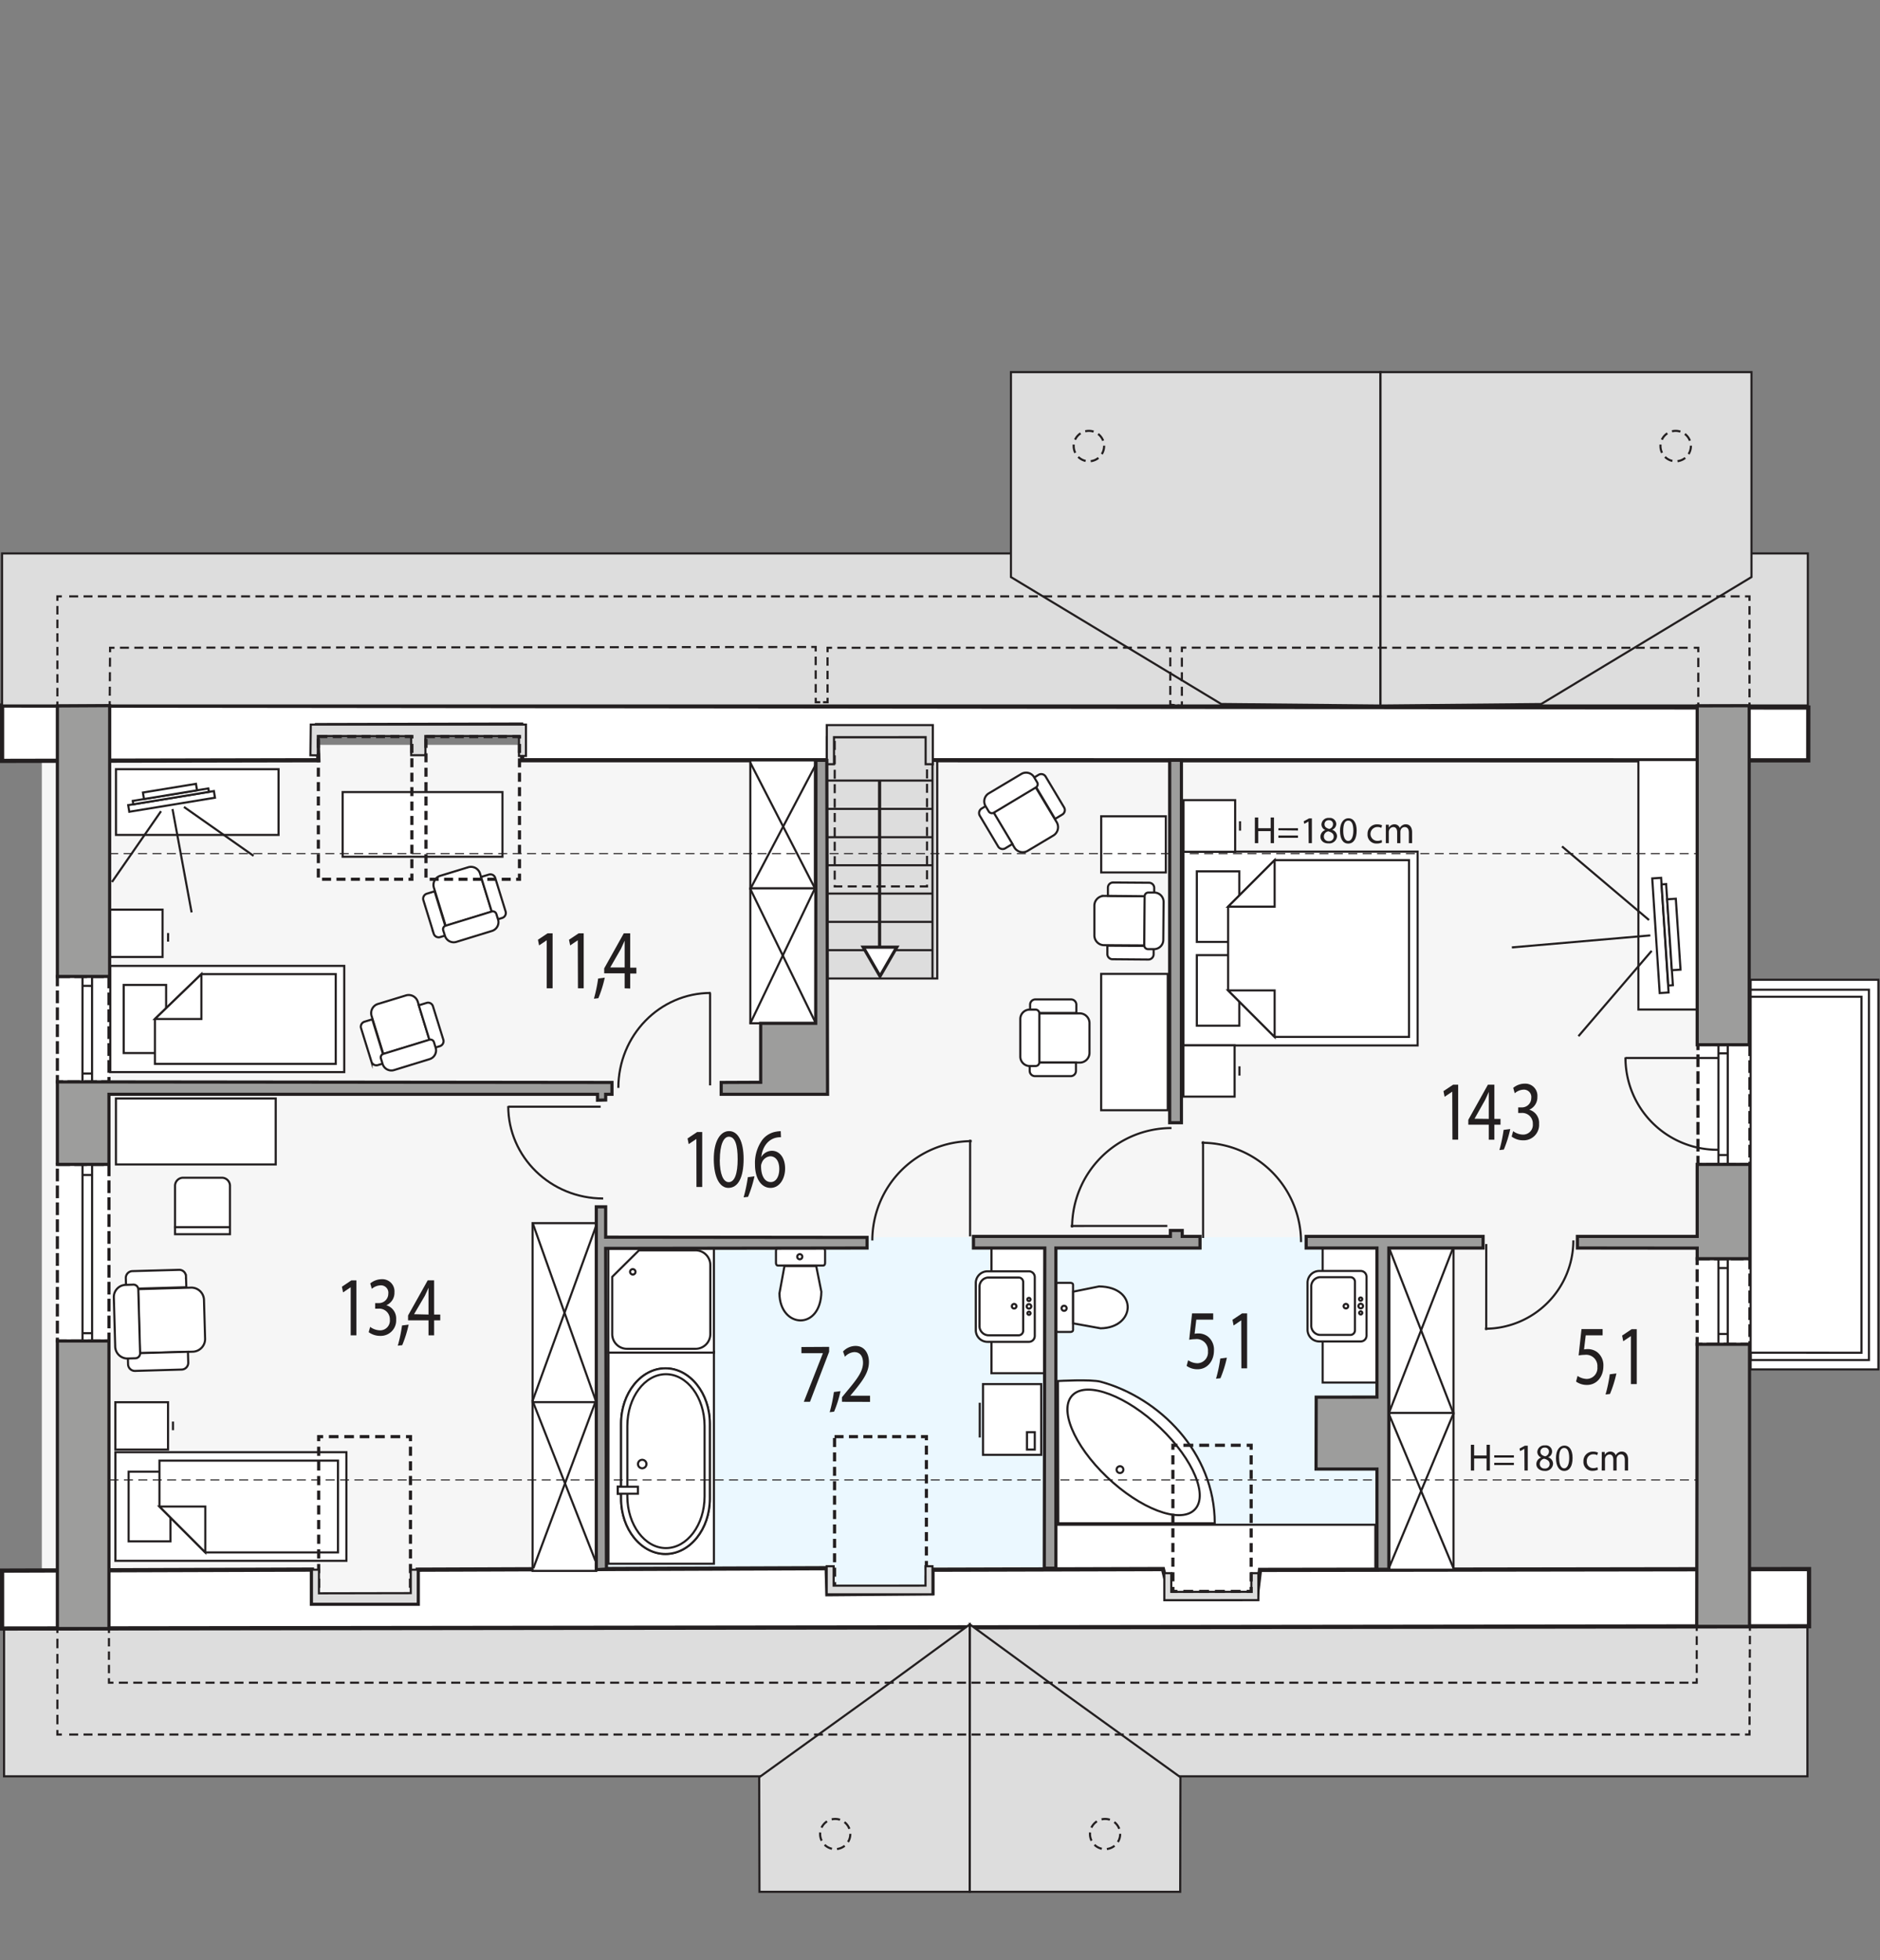 <svg xmlns="http://www.w3.org/2000/svg" viewBox="0 0 444.96 463.85"><rect x="0" y="0" width="444.96" height="463.85" fill="#808080" stroke="none"/><defs><style>.a{fill:#f6f6f6;}.b,.i{fill:#ddd;}.aa,.ab,.ac,.ad,.ae,.af,.ag,.ah,.ai,.aj,.ak,.al,.am,.an,.ao,.ap,.aq,.ar,.as,.at,.au,.b,.c,.e,.f,.g,.h,.i,.j,.k,.l,.m,.n,.o,.p,.r,.s,.t,.u,.v,.w,.x,.y,.z{stroke:#231f20;}.aa,.ad,.ae,.af,.ag,.ah,.ai,.aj,.ak,.al,.am,.an,.ao,.ap,.aq,.ar,.at,.au,.b,.e,.f,.g,.i,.j,.k,.l,.m,.n,.o,.p,.t,.u,.v,.w,.x,.y,.z{stroke-miterlimit:22.93;}.aa,.ab,.ac,.ad,.ae,.af,.ag,.ah,.ai,.aj,.ak,.al,.am,.an,.ao,.ap,.b,.e,.f,.g,.i,.j,.k,.r,.s,.t,.u,.v,.w,.x,.y,.z{stroke-width:0.5px;}.as,.c,.e,.g,.h{fill:#fff;}.ab,.ac,.as,.c,.h,.r,.s{stroke-miterlimit:10;}.aq,.ar,.as,.at,.au,.c,.l,.m,.n,.o{stroke-width:0.75px;}.c{stroke-dasharray:3 1;}.d{fill:#ebf8ff;}.aa,.ab,.ac,.ad,.ae,.af,.ag,.ah,.ai,.aj,.ak,.al,.am,.an,.ao,.ap,.aq,.ar,.f,.j,.k,.l,.m,.n,.o,.p,.r,.s,.t,.u,.v,.w,.x,.y,.z{fill:none;}.at,.f,.g,.h,.i{fill-rule:evenodd;}.k,.l,.p{stroke-dasharray:2.13 1.28;}.n{stroke-dasharray:2.28 1.37;}.o{stroke-dasharray:2.17 1.3;}.p{stroke-width:0.25px;}.q{fill:#231f20;}.r{stroke-dasharray:2 1.2;}.s{stroke-dasharray:2 1.2;}.t{stroke-dasharray:1.99 1.19;}.u{stroke-dasharray:2.12 1.27;}.v{stroke-dasharray:2.25 1.35;}.w{stroke-dasharray:1.87 1.12;}.x{stroke-dasharray:1.98 1.19;}.y{stroke-dasharray:2.14 1.28;}.z{stroke-dasharray:2.07 1.24;}.aa{stroke-dasharray:1.94 1.16;}.ab{stroke-dasharray:2.01 1.21;}.ac{stroke-dasharray:2.01 1.21;}.ad{stroke-dasharray:2.14 1.29;}.ae{stroke-dasharray:2.13 1.28;}.af{stroke-dasharray:2.03 1.22;}.ag{stroke-dasharray:1.99 1.2;}.ah{stroke-dasharray:2.11 1.27;}.ai{stroke-dasharray:2.11 1.26;}.aj{stroke-dasharray:2.15 1.29;}.ak{stroke-dasharray:2.12 1.27;}.al{stroke-dasharray:2.2 1.32;}.am{stroke-dasharray:1.85 1.11;}.an{stroke-dasharray:2.04 1.22;}.ao{stroke-dasharray:2.02 1.21;}.ap{stroke-dasharray:1.9 1.14;}.aq{stroke-dasharray:2.34 1.4;}.ar{stroke-dasharray:2.16 1.3;}.at,.au{fill:#9d9d9c;}</style></defs><rect class="a" x="9.9" y="176.27" width="400.59" height="207.56"/><rect class="b" x="0.96" y="377.47" width="426.82" height="42.89"/><rect class="c" x="13.58" y="231.08" width="12.21" height="24.95"/><rect class="c" x="13.58" y="275.55" width="12.21" height="41.79"/><rect class="c" x="401.68" y="297.87" width="12.49" height="20.26"/><rect class="c" x="401.87" y="247.21" width="12.3" height="28.35"/><rect class="d" x="142.89" y="292.77" width="183.02" height="84.7"/><rect class="e" x="249.91" y="360.82" width="75.61" height="17.38"/><rect class="e" x="144.01" y="319.89" width="24.96" height="50.16"/><path class="f" d="M168,336.88v17.79c0,7.18-4.72,13.07-10.5,13.07h0c-5.78,0-10.5-5.89-10.5-13.07V336.88c0-7.19,4.72-13.07,10.5-13.07h0C163.25,323.81,168,329.69,168,336.88Z"/><path class="f" d="M166.76,337.44v16.68c0,6.73-4.12,12.23-9.15,12.23h0c-5,0-9.13-5.5-9.13-12.23V337.44c0-6.73,4.11-12.24,9.13-12.24h0C162.64,325.2,166.76,330.71,166.76,337.44Z"/><path class="f" d="M153,346.46a1,1,0,1,1-2,0,1,1,0,1,1,2,0Z"/><rect class="e" x="146.22" y="351.83" width="4.76" height="1.65"/><path class="g" d="M168,336.88v17.79c0,7.18-4.72,13.07-10.5,13.07h0c-5.78,0-10.5-5.89-10.5-13.07V336.88c0-7.19,4.72-13.07,10.5-13.07h0C163.25,323.81,168,329.69,168,336.88Z"/><path class="f" d="M166.76,337.44v16.68c0,6.73-4.12,12.23-9.15,12.23h0c-5,0-9.13-5.5-9.13-12.23V337.44c0-6.73,4.11-12.24,9.13-12.24h0C162.64,325.2,166.76,330.71,166.76,337.44Z"/><path class="f" d="M153,346.46a1,1,0,1,1-2,0,1,1,0,1,1,2,0Z"/><rect class="e" x="146.22" y="351.83" width="4.76" height="1.65"/><polygon class="h" points="0.49 371.68 73.83 371.44 73.83 379.52 98.88 379.52 98.88 371.46 195.66 371.11 195.83 377.27 220.7 377.06 220.7 371.47 275.25 371.32 276.73 377.24 297.48 377.66 298.22 371.51 428.16 371.32 428.16 384.85 0.49 385.38 0.49 371.68"/><polygon class="h" points="0.49 166.96 427.99 167.44 427.98 179.93 218.99 179.91 218.99 173.44 197.56 173.24 197.56 179.91 123.6 179.91 123.35 171.47 75.04 171.59 75.35 179.91 0.49 180.06 0.49 166.96"/><rect class="b" x="0.49" y="130.97" width="427.39" height="35.98"/><polygon class="i" points="195.66 231.56 221.83 231.56 221.83 180.12 219.99 179.93 220.03 174.44 195.66 174.44 195.66 231.56"/><rect class="e" x="313.05" y="295.08" width="12.85" height="32.09"/><rect class="e" x="234.66" y="295.08" width="13.84" height="29.89"/><rect class="e" x="387.78" y="179.85" width="13.91" height="59.05"/><rect class="e" x="391.95" y="207.74" width="2.11" height="27.19" transform="translate(-13.55 26) rotate(-3.72)"/><polygon class="g" points="394.86 233.22 395.94 233.15 394.34 209.22 393.26 209.3 394.86 233.22"/><rect class="e" x="395.14" y="212.71" width="2.06" height="16.82" transform="translate(-13.79 26.76) rotate(-3.8)"/><line class="j" x1="357.83" y1="224.2" x2="390.6" y2="221.36"/><line class="j" x1="369.7" y1="200.3" x2="390.29" y2="217.72"/><line class="j" x1="373.59" y1="245.21" x2="390.92" y2="225.01"/><rect class="e" x="26.11" y="228.57" width="55.37" height="25.14"/><rect class="e" x="29.28" y="233.08" width="10.04" height="16.12"/><polygon class="g" points="47.67 230.52 36.67 241.14 36.67 251.76 79.46 251.76 79.46 230.52 47.67 230.52"/><polygon class="g" points="47.67 230.52 47.67 241.14 36.67 241.14 47.67 230.52"/><rect class="e" x="27.31" y="343.66" width="54.68" height="25.7"/><rect class="e" x="30.44" y="348.27" width="9.91" height="16.48"/><polygon class="g" points="48.59 367.37 37.74 356.51 37.74 345.65 79.99 345.65 79.99 367.37 48.59 367.37"/><polygon class="g" points="48.59 367.37 48.59 356.51 37.74 356.51 48.59 367.37"/><rect class="e" x="27.3" y="331.83" width="12.47" height="11.2"/><line class="j" x1="40.94" y1="338.45" x2="40.94" y2="336.41"/><rect class="e" x="26.77" y="215.55" width="11.2" height="12.47" transform="matrix(0, -1, 1, 0, -189.55, 253.23)"/><line class="j" x1="39.79" y1="220.8" x2="39.78" y2="222.84"/><polygon class="g" points="280.1 201.53 280.1 221.35 280.1 227.58 280.1 247.4 335.52 247.4 335.52 227.58 335.52 221.35 335.52 201.53 280.1 201.53"/><rect class="e" x="283.27" y="226.03" width="10.05" height="16.7"/><rect class="e" x="283.27" y="206.2" width="10.05" height="16.7"/><polygon class="g" points="301.68 245.38 290.67 234.38 290.67 223.38 290.67 223.38 290.67 214.56 301.68 203.55 333.49 203.55 333.49 223.38 333.49 225.56 333.49 245.38 301.68 245.38"/><polygon class="g" points="301.68 245.39 301.68 234.38 290.67 234.38 301.68 245.39"/><polygon class="g" points="301.68 203.55 301.68 214.56 290.67 214.56 301.68 203.55"/><rect class="e" x="280.12" y="189.35" width="12.22" height="12.22"/><line class="j" x1="293.49" y1="196.57" x2="293.49" y2="194.35"/><rect class="e" x="280.09" y="247.38" width="12.12" height="12.13"/><line class="j" x1="293.35" y1="254.54" x2="293.35" y2="252.34"/><path class="g" d="M43.21,278.71h9.42a1.92,1.92,0,0,1,1.8,2v11.36h-13V280.72A1.92,1.92,0,0,1,43.21,278.71Z"/><line class="j" x1="41.24" y1="290.41" x2="54.27" y2="290.41"/><path class="g" d="M102.69,210.05l2.79,9.06,10.92-3.36-2.8-9.07a2.24,2.24,0,0,0-2.83-1.43l-6.55,2A2.25,2.25,0,0,0,102.69,210.05Z"/><path class="g" d="M100.2,213l2.47,8a1.22,1.22,0,0,0,1.54.75l1.81-.56-3.16-10.26-1.8.55A1.23,1.23,0,0,0,100.2,213Z"/><path class="g" d="M117.21,207.75l2.47,8a1.23,1.23,0,0,1-.86,1.49l-1.8.55-3.16-10.26,1.81-.55A1.2,1.2,0,0,1,117.21,207.75Z"/><path class="g" d="M104.9,220.16l.4,1.26A2.17,2.17,0,0,0,108,222.9l8.48-2.61a2.17,2.17,0,0,0,1.39-2.73l-.39-1.26a.88.88,0,0,0-1.08-.6l-10.92,3.36A.88.88,0,0,0,104.9,220.16Z"/><path class="g" d="M255.61,239.81h-9.68v11.65l9.68,0a2.3,2.3,0,0,0,2.25-2.33v-7A2.31,2.31,0,0,0,255.61,239.81Z"/><path class="g" d="M253.53,236.51H245a1.24,1.24,0,0,0-1.19,1.28v1.92l10.94,0v-1.93A1.25,1.25,0,0,0,253.53,236.51Z"/><path class="g" d="M253.48,254.66l-8.58,0a1.25,1.25,0,0,1-1.19-1.28v-1.92h10.95v1.93A1.24,1.24,0,0,1,253.48,254.66Z"/><path class="g" d="M245.09,238.92h-1.35a2.22,2.22,0,0,0-2.25,2.17l0,9a2.23,2.23,0,0,0,2.25,2.18h1.35a.88.88,0,0,0,.9-.87l0-11.65A.9.9,0,0,0,245.09,238.92Z"/><path class="g" d="M250.11,194.59l-5-8.31-10,6,5,8.31a2.3,2.3,0,0,0,3.15.74l6-3.58A2.31,2.31,0,0,0,250.11,194.59Z"/><path class="g" d="M251.87,191.11l-4.4-7.36a1.22,1.22,0,0,0-1.7-.36l-1.66,1,5.61,9.4,1.65-1A1.23,1.23,0,0,0,251.87,191.11Z"/><path class="g" d="M236.27,200.37,231.88,193a1.25,1.25,0,0,1,.49-1.68l1.65-1,5.61,9.4-1.65,1A1.24,1.24,0,0,1,236.27,200.37Z"/><path class="g" d="M245.46,185.11l-.69-1.16a2.21,2.21,0,0,0-3-.82L234,187.76a2.21,2.21,0,0,0-.71,3.05L234,192a.89.89,0,0,0,1.21.32l10-6A.88.88,0,0,0,245.46,185.11Z"/><path class="g" d="M261.2,223.67l9.68.06.08-11.65-9.67-.07a2.31,2.31,0,0,0-2.27,2.32l0,7A2.31,2.31,0,0,0,261.2,223.67Z"/><path class="g" d="M263.27,227l8.57.07a1.25,1.25,0,0,0,1.2-1.27v-1.93l-10.95-.08v1.93A1.23,1.23,0,0,0,263.27,227Z"/><path class="g" d="M263.43,208.84l8.58.06a1.23,1.23,0,0,1,1.17,1.29v1.92L262.22,212v-1.92A1.23,1.23,0,0,1,263.43,208.84Z"/><path class="g" d="M271.72,224.61h1.35a2.2,2.2,0,0,0,2.26-2.15l.07-9.05a2.22,2.22,0,0,0-2.23-2.19h-1.35a.89.89,0,0,0-.91.86l-.08,11.66A.89.89,0,0,0,271.72,224.61Z"/><rect class="e" x="143.98" y="295.1" width="24.99" height="24.99"/><path class="f" d="M144.9,315.69V302.16l6.33-6.27h13.42a3.49,3.49,0,0,1,3.47,3.5v16.3a3.49,3.49,0,0,1-3.47,3.5H148.38A3.49,3.49,0,0,1,144.9,315.69Z"/><path class="f" d="M149.13,300.92a.64.64,0,1,1,.64.7A.67.67,0,0,1,149.13,300.92Z"/><path class="g" d="M195.28,296v2.88c0,.34-.18.61-.41.61h-10.8c-.22,0-.41-.27-.41-.61V296c0-.34.19-.61.41-.61h10.8C195.1,295.43,195.28,295.7,195.28,296Z"/><path class="f" d="M189.89,297.39a.6.6,0,1,1-.6-.59A.59.59,0,0,1,189.89,297.39Z"/><path class="g" d="M194.4,305.69l-1.22-6.09h-7.51l-1.19,6.48C184.58,314.33,194.25,315,194.4,305.69Z"/><path class="f" d="M146.35,257.45h0c0-12.42,9.8-22.47,21.88-22.47h-.17v21.87"/><path class="f" d="M142.76,283.62h0c-12.42,0-22.48-9.8-22.47-21.88h0v.16l21.87,0"/><path class="f" d="M406.72,272.09a21.77,21.77,0,0,1-22-21.88h0v.16h21.87"/><line class="j" x1="229.6" y1="292.58" x2="229.61" y2="269.7"/><path class="f" d="M230,270.05h0a23.53,23.53,0,0,0-23.54,23.51h0"/><line class="j" x1="276.29" y1="290.11" x2="253.4" y2="290.12"/><path class="f" d="M253.75,290.48h0a23.52,23.52,0,0,1,23.52-23.53h0"/><line class="j" x1="284.75" y1="292.96" x2="284.74" y2="270.08"/><path class="f" d="M284.38,270.43h0a23.53,23.53,0,0,1,23.55,23.51h0"/><line class="j" x1="351.77" y1="294.4" x2="351.76" y2="314.76"/><path class="f" d="M351.45,314.44h0a20.91,20.91,0,0,0,20.93-20.91h0"/><line class="j" x1="19.53" y1="231.09" x2="19.52" y2="256.02"/><line class="j" x1="21.79" y1="256.02" x2="21.79" y2="231.09"/><line class="j" x1="19.61" y1="233.3" x2="21.79" y2="233.31"/><line class="j" x1="19.53" y1="254.04" x2="21.79" y2="254.04"/><line class="j" x1="19.53" y1="275.8" x2="19.53" y2="317.58"/><line class="j" x1="21.8" y1="317.34" x2="21.8" y2="275.55"/><line class="j" x1="19.53" y1="278.05" x2="21.79" y2="278.05"/><line class="j" x1="19.53" y1="315.49" x2="21.79" y2="315.49"/><line class="j" x1="408.93" y1="247.24" x2="408.93" y2="275.55"/><line class="j" x1="406.72" y1="275.55" x2="406.72" y2="247.21"/><line class="j" x1="406.72" y1="273.34" x2="408.93" y2="273.34"/><line class="j" x1="406.77" y1="249.27" x2="408.99" y2="249.27"/><line class="j" x1="406.72" y1="318.12" x2="406.72" y2="297.87"/><line class="j" x1="408.93" y1="297.87" x2="408.93" y2="318.12"/><line class="j" x1="406.71" y1="315.68" x2="408.93" y2="315.68"/><line class="j" x1="406.72" y1="300.08" x2="408.93" y2="300.08"/><rect class="e" x="126.05" y="331.5" width="15.08" height="40.25"/><rect class="e" x="126.05" y="289.45" width="15.14" height="42.36"/><polyline class="f" points="126.05 289.37 141.02 331.5 126.24 371.11"/><polyline class="f" points="140.92 369.35 126.05 331.5 141.35 289.37"/><rect class="e" x="328.68" y="295.34" width="15.34" height="39.17"/><rect class="e" x="328.83" y="334.36" width="15.19" height="37.1"/><polyline class="f" points="328.68 295.08 344.01 334.51 328.87 370.73"/><polyline class="f" points="344.01 371.11 328.68 334.51 344.01 295.08"/><rect class="e" x="260.62" y="230.47" width="15.77" height="32.26"/><rect class="e" x="260.63" y="193.17" width="15.3" height="13.29"/><rect class="e" x="81.1" y="187.44" width="37.82" height="15.3"/><rect class="e" x="27.44" y="259.95" width="37.82" height="15.61"/><rect class="e" x="177.59" y="179.95" width="15.29" height="30.28"/><rect class="e" x="177.59" y="210.23" width="15.54" height="31.93"/><polyline class="f" points="177.59 180.49 192.88 210.23 177.59 242.16"/><polyline class="f" points="193.13 242.24 177.59 210.38 193.12 180.85"/><rect class="k" x="197.56" y="173.24" width="21.85" height="36.53"/><rect class="l" x="197.52" y="339.98" width="21.74" height="35.75"/><polyline class="m" points="75.42 377.04 75.42 378.1 76.48 378.1"/><line class="n" x1="77.85" y1="378.1" x2="95.4" y2="378.1"/><polyline class="m" points="96.09 378.1 97.15 378.1 97.15 377.04"/><line class="o" x1="97.15" y1="375.74" x2="97.15" y2="341.7"/><polyline class="m" points="97.15 341.05 97.15 339.98 96.09 339.98"/><line class="n" x1="94.72" y1="339.98" x2="77.16" y2="339.98"/><polyline class="m" points="76.48 339.98 75.42 339.98 75.42 341.05"/><line class="o" x1="75.42" y1="342.35" x2="75.42" y2="376.39"/><line class="j" x1="195.86" y1="184.72" x2="220.7" y2="184.72"/><line class="j" x1="195.66" y1="191.42" x2="220.7" y2="191.42"/><line class="j" x1="195.66" y1="198.12" x2="220.7" y2="198.12"/><line class="j" x1="195.66" y1="204.76" x2="220.7" y2="204.76"/><line class="j" x1="195.7" y1="211.46" x2="220.74" y2="211.46"/><line class="j" x1="195.7" y1="218.16" x2="220.74" y2="218.16"/><line class="j" x1="195.66" y1="224.85" x2="220.7" y2="224.85"/><line class="j" x1="220.7" y1="180.85" x2="220.7" y2="231.55"/><line class="m" x1="208.18" y1="184.72" x2="208.18" y2="228.57"/><polygon class="i" points="195.69 171.59 220.78 171.59 220.78 180.85 219.08 180.85 219.08 174.44 197.39 174.45 197.39 180.85 195.69 180.85 195.69 171.59"/><polygon class="i" points="275.57 378.68 297.83 378.67 297.83 372.29 296.17 372.29 296.17 376.69 277.22 376.71 277.22 372.29 275.57 372.29 275.57 378.68"/><polygon class="i" points="195.66 377.29 220.7 377.29 220.7 370.65 219.05 370.65 219.05 375.23 197.31 375.24 197.31 370.65 195.66 370.65 195.66 377.29"/><polygon class="i" points="73.83 379.52 98.88 379.52 98.88 371.46 97.22 371.46 97.22 377.01 75.49 377.05 75.49 371.46 73.83 371.46 73.83 379.52"/><line class="p" x1="25.85" y1="202" x2="401.39" y2="202"/><path class="q" d="M297.81,193.46V196h2.93v-2.54h.79v6.07h-.79v-2.85h-2.93v2.85H297v-6.07Z"/><path class="q" d="M302.57,196.49V196h4.64v.54Zm0,1.77v-.54h4.64v.54Z"/><path class="q" d="M309.7,194.41h0l-1,.55-.15-.6,1.28-.69h.67v5.86h-.76Z"/><path class="q" d="M312.52,198a1.68,1.68,0,0,1,1.16-1.57v0a1.46,1.46,0,0,1-.92-1.32,1.64,1.64,0,0,1,1.81-1.55,1.51,1.51,0,0,1,1.7,1.44,1.49,1.49,0,0,1-1,1.36v0a1.62,1.62,0,0,1,1.18,1.51,1.81,1.81,0,0,1-2,1.71C313.26,199.63,312.52,198.9,312.52,198Zm3.15,0c0-.71-.49-1.05-1.29-1.27a1.26,1.26,0,0,0-1.05,1.2,1.08,1.08,0,0,0,1.17,1.12A1.06,1.06,0,0,0,315.67,198Zm-2.18-2.92c0,.58.44.9,1.12,1.08a1.15,1.15,0,0,0,.89-1.06.91.91,0,0,0-1-1A.94.94,0,0,0,313.49,195.08Z"/><path class="q" d="M321.1,196.54c0,2-.74,3.09-2,3.09s-1.92-1.08-1.94-3,.85-3,2-3S321.1,194.67,321.1,196.54Zm-3.18.09c0,1.52.47,2.38,1.19,2.38s1.2-.94,1.2-2.44-.37-2.38-1.19-2.38S317.92,195,317.92,196.63Z"/><path class="q" d="M327.09,199.36a2.81,2.81,0,0,1-1.25.26,2.07,2.07,0,0,1-2.17-2.23,2.21,2.21,0,0,1,2.34-2.31,2.82,2.82,0,0,1,1.1.22l-.18.62a1.83,1.83,0,0,0-.92-.21,1.64,1.64,0,0,0,0,3.28,2.24,2.24,0,0,0,1-.22Z"/><path class="q" d="M328,196.35c0-.45,0-.82,0-1.18h.7l0,.7h0a1.51,1.51,0,0,1,1.37-.8,1.29,1.29,0,0,1,1.23.87h0a1.59,1.59,0,0,1,.49-.56,1.46,1.46,0,0,1,1-.31c.57,0,1.43.38,1.43,1.89v2.57h-.77v-2.47c0-.84-.31-1.34-1-1.34a1,1,0,0,0-.94.72,1.52,1.52,0,0,0-.06.39v2.7h-.77v-2.61c0-.7-.31-1.2-.91-1.2a1.06,1.06,0,0,0-1,.79,1,1,0,0,0-.07.39v2.63H328Z"/><path class="q" d="M348.9,341.9v2.54h2.94V341.9h.79V348h-.79v-2.85H348.9V348h-.78V341.9Z"/><path class="q" d="M353.66,344.93v-.54h4.65v.54Zm0,1.77v-.54h4.65v.54Z"/><path class="q" d="M360.79,342.86h0l-1,.54-.16-.6,1.28-.68h.68V348h-.77Z"/><path class="q" d="M363.62,346.48a1.66,1.66,0,0,1,1.16-1.56v0a1.45,1.45,0,0,1-.93-1.31,1.64,1.64,0,0,1,1.81-1.56,1.46,1.46,0,0,1,.74,2.81v0a1.63,1.63,0,0,1,1.18,1.52,1.8,1.8,0,0,1-2,1.7C364.36,348.07,363.62,347.34,363.62,346.48Zm3.15,0c0-.71-.5-1.06-1.29-1.28a1.27,1.27,0,0,0-1.05,1.2,1.08,1.08,0,0,0,1.17,1.12A1.06,1.06,0,0,0,366.77,346.45Zm-2.18-2.93c0,.59.44.9,1.12,1.08a1.15,1.15,0,0,0,.89-1.06.91.91,0,0,0-1-1A.94.94,0,0,0,364.59,343.52Z"/><path class="q" d="M372.2,345c0,2-.74,3.09-2,3.09-1.14,0-1.92-1.07-1.93-3s.84-3,2-3S372.2,343.12,372.2,345Zm-3.18.09c0,1.52.47,2.39,1.19,2.39s1.19-.95,1.19-2.44-.37-2.39-1.19-2.39S369,343.48,369,345.07Z"/><path class="q" d="M378.19,347.81a3.08,3.08,0,0,1-1.25.25,2.07,2.07,0,0,1-2.17-2.23,2.21,2.21,0,0,1,2.34-2.31,2.62,2.62,0,0,1,1.1.23l-.18.61a1.83,1.83,0,0,0-.92-.21,1.51,1.51,0,0,0-1.54,1.65,1.49,1.49,0,0,0,1.51,1.63,2.2,2.2,0,0,0,1-.22Z"/><path class="q" d="M379.11,344.79c0-.45,0-.82,0-1.18h.69l0,.7h0a1.52,1.52,0,0,1,1.37-.8,1.29,1.29,0,0,1,1.24.88h0a1.75,1.75,0,0,1,.49-.57,1.47,1.47,0,0,1,1-.31c.58,0,1.44.38,1.44,1.89V348h-.78V345.5c0-.84-.3-1.34-.94-1.34a1,1,0,0,0-.94.72,1.2,1.2,0,0,0-.06.4V348h-.78v-2.61c0-.7-.3-1.2-.91-1.2a1.1,1.1,0,0,0-1,.79,1.27,1.27,0,0,0-.06.39V348h-.78Z"/><rect class="e" x="232.66" y="327.54" width="13.78" height="16.74"/><rect class="j" x="243.07" y="338.92" width="1.84" height="4.11"/><line class="j" x1="231.89" y1="340.18" x2="231.89" y2="331.96"/><path class="g" d="M244.91,302.23v13.94a1.39,1.39,0,0,1-1.39,1.37h-9.78a2.77,2.77,0,0,1-2.79-2.75V303.61a2.78,2.78,0,0,1,2.79-2.76h9.78A1.39,1.39,0,0,1,244.91,302.23Z"/><path class="f" d="M242.17,303.45v11.4a1.1,1.1,0,0,1-1,1.14h-7.27a2.18,2.18,0,0,1-2.07-2.27v-9.14a2.18,2.18,0,0,1,2.07-2.26h7.27A1.09,1.09,0,0,1,242.17,303.45Z"/><path class="f" d="M240.56,309.19a.54.54,0,0,1-1.07,0,.54.54,0,1,1,1.07,0Z"/><path class="f" d="M244.08,309.15a.54.54,0,0,1-.54.53.53.53,0,0,1-.54-.53.54.54,0,0,1,.54-.53A.54.54,0,0,1,244.08,309.15Z"/><path class="f" d="M243.91,310.78a.37.37,0,1,1-.37-.37A.37.37,0,0,1,243.91,310.78Z"/><path class="f" d="M243.9,307.51a.37.37,0,0,1-.38.37.37.37,0,1,1,0-.74A.37.37,0,0,1,243.9,307.51Z"/><path class="g" d="M250.47,360.48l-.07-33.67s7.89-.44,10.11.17c13.95,3.8,27,16.83,27,33.5Z"/><path class="f" d="M274.61,337.9c-7.92-7.55-17.16-11.07-20.64-7.86s.1,11.92,8,19.47,17.16,11.07,20.65,7.87S282.52,345.45,274.61,337.9Z"/><path class="f" d="M264.28,347.81a.8.8,0,1,1,.8.77A.78.78,0,0,1,264.28,347.81Z"/><path class="g" d="M323.43,302.14v13.94a1.38,1.38,0,0,1-1.39,1.37h-9.78a2.78,2.78,0,0,1-2.79-2.75V303.53a2.78,2.78,0,0,1,2.79-2.76H322A1.38,1.38,0,0,1,323.43,302.14Z"/><path class="f" d="M320.69,303.37v11.4a1.09,1.09,0,0,1-1,1.13h-7.27a2.18,2.18,0,0,1-2.07-2.26V304.5a2.18,2.18,0,0,1,2.07-2.26h7.27A1.09,1.09,0,0,1,320.69,303.37Z"/><path class="f" d="M319.09,309.1a.53.53,0,0,1-.54.53.54.54,0,0,1-.54-.53.54.54,0,0,1,.54-.53A.54.54,0,0,1,319.09,309.1Z"/><path class="f" d="M322.6,309.07a.54.54,0,0,1-1.08,0,.54.54,0,0,1,1.08,0Z"/><path class="f" d="M322.43,310.69a.37.37,0,1,1-.37-.37A.37.37,0,0,1,322.43,310.69Z"/><path class="f" d="M322.42,307.42a.38.38,0,1,1-.37-.37A.38.38,0,0,1,322.42,307.42Z"/><path class="g" d="M250.47,303.58h2.88c.34,0,.62.18.62.41l0,10.8c0,.22-.28.41-.62.41h-2.88c-.34,0-.61-.19-.61-.41l0-10.8C249.86,303.76,250.14,303.58,250.47,303.58Z"/><path class="f" d="M251.84,309a.6.6,0,1,1-.59.6A.61.61,0,0,1,251.84,309Z"/><path class="g" d="M260.13,304.43,254,305.67l0,7.5,6.49,1.17C268.8,314.22,269.4,304.55,260.13,304.43Z"/><line class="p" x1="25.92" y1="350.22" x2="401.83" y2="350.22"/><path class="q" d="M129.4,222.51h0l-1.81,1.22-.27-1.34,2.27-1.52h1.2v13H129.4Z"/><path class="q" d="M136.75,222.51h0l-1.8,1.22-.28-1.34,2.28-1.52h1.2v13h-1.36Z"/><path class="q" d="M140.57,236.34a35.71,35.71,0,0,0,1-4.78l1.57-.21a28.12,28.12,0,0,1-1.52,4.87Z"/><path class="q" d="M147.84,233.88v-3.55H143v-1.16l4.64-8.3h1.52V229h1.46v1.38h-1.46v3.55Zm0-4.93v-4.34c0-.68,0-1.36,0-2h0c-.33.76-.58,1.32-.87,1.92l-2.54,4.42v0Z"/><path class="q" d="M83,304.62h0l-1.8,1.22-.28-1.34L83.15,303h1.2v13H83Z"/><path class="q" d="M87.61,314a4.06,4.06,0,0,0,2.3.82,2.3,2.3,0,0,0,2.36-2.52,2.51,2.51,0,0,0-2.69-2.61h-.79v-1.32h.79a2.21,2.21,0,0,0,2.32-2.2,1.75,1.75,0,0,0-1.83-2A3.36,3.36,0,0,0,88,305l-.37-1.28a4.32,4.32,0,0,1,2.73-1,2.87,2.87,0,0,1,3,3.1,3.2,3.2,0,0,1-1.92,3.06v0a3.25,3.25,0,0,1,2.32,3.35,3.65,3.65,0,0,1-3.79,3.9,4.55,4.55,0,0,1-2.71-.88Z"/><path class="q" d="M94.15,318.45a34.21,34.21,0,0,0,1-4.78l1.57-.2a28.26,28.26,0,0,1-1.52,4.86Z"/><path class="q" d="M101.42,316v-3.54H96.58v-1.16l4.65-8.31h1.52v8.09h1.45v1.38h-1.45V316Zm0-4.92v-4.35c0-.68,0-1.36,0-2h0c-.32.76-.58,1.32-.87,1.92L98,311v0Z"/><path class="q" d="M164.82,269.53h0L163,270.75l-.27-1.34,2.27-1.52h1.2v13h-1.36Z"/><path class="q" d="M176,274.25c0,4.42-1.31,6.86-3.61,6.86-2,0-3.41-2.38-3.45-6.68s1.51-6.76,3.62-6.76S176,270.11,176,274.25Zm-5.65.2c0,3.38.84,5.3,2.12,5.3,1.44,0,2.12-2.1,2.12-5.42S174,269,172.5,269C171.27,269,170.37,270.91,170.37,274.45Z"/><path class="q" d="M176,283.35a35.71,35.71,0,0,0,1-4.78l1.57-.2a28.26,28.26,0,0,1-1.52,4.86Z"/><path class="q" d="M184.84,269.13a4.11,4.11,0,0,0-1.06.08c-2.21.46-3.37,2.48-3.61,4.62h0a2.94,2.94,0,0,1,2.52-1.5c1.84,0,3.13,1.66,3.13,4.2,0,2.38-1.29,4.58-3.45,4.58s-3.68-2.16-3.68-5.54a9.35,9.35,0,0,1,1.76-5.86,5.24,5.24,0,0,1,3.33-1.92,5.33,5.33,0,0,1,1-.1Zm-.4,7.5c0-1.86-.85-3-2.15-3a2.34,2.34,0,0,0-2,1.6,1.74,1.74,0,0,0-.16.78c0,2.14.81,3.72,2.29,3.72C183.62,279.75,184.44,278.49,184.44,276.63Z"/><path class="q" d="M343.72,258.33h0l-1.81,1.22-.27-1.34,2.28-1.52h1.2v13h-1.36Z"/><path class="q" d="M352.36,269.7v-3.54h-4.84V265l4.64-8.31h1.53v8.09h1.45v1.38h-1.45v3.54Zm0-4.92v-4.34c0-.69,0-1.36,0-2.05h0c-.32.77-.58,1.32-.87,1.93L349,264.74v0Z"/><path class="q" d="M354.88,272.16a34.21,34.21,0,0,0,1-4.78l1.57-.2a28.26,28.26,0,0,1-1.52,4.86Z"/><path class="q" d="M358.13,267.68a4.06,4.06,0,0,0,2.31.82,2.3,2.3,0,0,0,2.35-2.52,2.5,2.5,0,0,0-2.69-2.6h-.78v-1.32h.78a2.21,2.21,0,0,0,2.32-2.2,1.75,1.75,0,0,0-1.82-2,3.37,3.37,0,0,0-2.09.86l-.36-1.28a4.27,4.27,0,0,1,2.72-1,2.87,2.87,0,0,1,3,3.11,3.21,3.21,0,0,1-1.92,3.06v0a3.23,3.23,0,0,1,2.32,3.34,3.65,3.65,0,0,1-3.79,3.9,4.49,4.49,0,0,1-2.7-.88Z"/><path class="q" d="M379.31,316h-4l-.4,3.34a4.53,4.53,0,0,1,.85-.08,3.72,3.72,0,0,1,2.24.7,3.94,3.94,0,0,1,1.49,3.34c0,2.54-1.61,4.44-3.87,4.44a4.35,4.35,0,0,1-2.6-.8l.36-1.34a4,4,0,0,0,2.22.72,2.57,2.57,0,0,0,2.47-2.82,2.67,2.67,0,0,0-3-2.88,8.75,8.75,0,0,0-1.44.14l.68-6.24h5Z"/><path class="q" d="M380,330a32.82,32.82,0,0,0,1-4.78l1.57-.2a28.26,28.26,0,0,1-1.52,4.86Z"/><path class="q" d="M386,316.18h0l-1.81,1.22-.27-1.34,2.27-1.52h1.2v13H386Z"/><path class="q" d="M196.24,318.73v1.16l-4.53,11.84h-1.46l4.52-11.5v0h-5.09v-1.46Z"/><path class="q" d="M196.37,334.19a35.71,35.71,0,0,0,1-4.78l1.56-.2a27.4,27.4,0,0,1-1.52,4.86Z"/><path class="q" d="M199.28,331.73v-1.08l1.1-1.34c2.66-3.16,3.86-4.84,3.88-6.8,0-1.32-.52-2.54-2.07-2.54a3.23,3.23,0,0,0-2.21,1.1l-.45-1.24a4.08,4.08,0,0,1,2.95-1.32c2.24,0,3.18,1.92,3.18,3.78,0,2.4-1.39,4.34-3.58,7l-.83,1v0h4.67v1.46Z"/><path class="q" d="M287.14,312.29h-4l-.4,3.34a4.53,4.53,0,0,1,.85-.08,3.72,3.72,0,0,1,2.24.7,3.94,3.94,0,0,1,1.49,3.34c0,2.54-1.61,4.44-3.87,4.44a4.35,4.35,0,0,1-2.6-.8l.36-1.34a4,4,0,0,0,2.22.72,2.57,2.57,0,0,0,2.47-2.82,2.67,2.67,0,0,0-3-2.88,8.75,8.75,0,0,0-1.44.14l.68-6.24h5Z"/><path class="q" d="M287.81,326.27a32.82,32.82,0,0,0,1-4.78l1.57-.2a28.26,28.26,0,0,1-1.52,4.86Z"/><path class="q" d="M293.78,312.45h0l-1.81,1.22-.27-1.34,2.27-1.52h1.2v13h-1.36Z"/><polygon class="i" points="229.55 447.69 179.75 447.69 179.69 420.58 207.56 400.49 229.52 384.42 229.55 447.69"/><polygon class="i" points="229.53 447.69 279.33 447.69 279.39 420.58 251.53 400.49 229.56 384.42 229.53 447.69"/><path class="r" d="M265.12,434a3.57,3.57,0,1,1-3.56-3.55A3.56,3.56,0,0,1,265.12,434Z"/><path class="s" d="M201.25,434a3.57,3.57,0,1,1-3.57-3.55A3.57,3.57,0,0,1,201.25,434Z"/><polyline class="j" points="413.11 384.87 414.17 384.87 414.17 385.93"/><line class="t" x1="414.17" y1="387.12" x2="414.08" y2="408.81"/><polyline class="j" points="414.08 409.4 414.07 410.47 413.01 410.47"/><line class="u" x1="411.74" y1="410.47" x2="15.28" y2="410.47"/><polyline class="j" points="14.64 410.47 13.58 410.47 13.58 409.4"/><line class="v" x1="13.58" y1="408.05" x2="13.58" y2="387.12"/><polyline class="j" points="13.58 386.45 13.58 385.38 14.64 385.38"/><line class="w" x1="15.76" y1="385.38" x2="24.17" y2="385.38"/><polyline class="j" points="24.73 385.38 25.79 385.38 25.79 386.45"/><line class="x" x1="25.79" y1="387.64" x2="25.79" y2="396.55"/><polyline class="j" points="25.79 397.14 25.79 398.2 26.85 398.2"/><line class="y" x1="28.13" y1="398.2" x2="399.87" y2="398.2"/><polyline class="j" points="400.51 398.2 401.58 398.2 401.58 397.14"/><line class="z" x1="401.58" y1="395.9" x2="401.58" y2="386.57"/><polyline class="j" points="401.58 385.95 401.58 384.88 402.64 384.88"/><line class="aa" x1="403.81" y1="384.88" x2="412.53" y2="384.87"/><polygon class="i" points="75.22 178.76 75.22 174.17 97.32 174.2 97.32 178.72 100.7 178.72 100.67 174.18 122.83 174.18 122.83 178.9 124.48 178.9 124.48 171.47 73.55 171.47 73.47 178.73 75.22 178.76"/><rect class="l" x="100.82" y="174.31" width="22.13" height="33.77"/><rect class="l" x="75.35" y="174.3" width="22.13" height="33.77"/><rect class="e" x="27.45" y="182.03" width="38.48" height="15.55"/><rect class="e" x="30.35" y="188.85" width="20.55" height="1.59" transform="translate(-30.19 9.09) rotate(-9.32)"/><polygon class="g" points="49.44 187.39 49.31 186.58 31.42 189.53 31.55 190.34 49.44 187.39"/><rect class="e" x="33.88" y="186.51" width="12.72" height="1.56" transform="translate(-29.81 8.99) rotate(-9.32)"/><line class="j" x1="45.35" y1="215.92" x2="40.83" y2="191.46"/><line class="j" x1="26.5" y1="208.72" x2="38.11" y2="191.97"/><line class="j" x1="60.01" y1="202.53" x2="43.54" y2="190.96"/><path class="g" d="M45.27,304.71l-12.59.36.42,15.16,12.59-.36a3,3,0,0,0,2.85-3.11l-.26-9.1A3,3,0,0,0,45.27,304.71Z"/><path class="g" d="M42.43,300.5l-11.16.31a1.62,1.62,0,0,0-1.49,1.72l.07,2.5,14.25-.41-.08-2.5A1.6,1.6,0,0,0,42.43,300.5Z"/><path class="g" d="M43.06,324.1l-11.16.32a1.62,1.62,0,0,1-1.59-1.63l-.07-2.5,14.24-.4.07,2.5A1.6,1.6,0,0,1,43.06,324.1Z"/><path class="g" d="M31.54,304l-1.75.06a2.88,2.88,0,0,0-2.85,2.9l.33,11.78a2.89,2.89,0,0,0,3,2.74l1.75-.05a1.15,1.15,0,0,0,1.14-1.16l-.43-15.17A1.16,1.16,0,0,0,31.54,304Z"/><path class="g" d="M87.94,240.39l2.79,9.06,10.92-3.36L98.86,237A2.25,2.25,0,0,0,96,235.59l-6.56,2A2.26,2.26,0,0,0,87.94,240.39Z"/><path class="g" d="M85.45,243.29l2.48,8a1.22,1.22,0,0,0,1.54.75l1.8-.56-3.16-10.26-1.8.55A1.23,1.23,0,0,0,85.45,243.29Z"/><path class="g" d="M102.46,238.09l2.48,8a1.24,1.24,0,0,1-.86,1.49l-1.81.55L99.12,237.9l1.8-.55A1.2,1.2,0,0,1,102.46,238.09Z"/><path class="g" d="M90.16,250.5l.39,1.26a2.17,2.17,0,0,0,2.68,1.48l8.48-2.61a2.17,2.17,0,0,0,1.39-2.73l-.39-1.26a.87.87,0,0,0-1.07-.6L90.71,249.4A.88.88,0,0,0,90.16,250.5Z"/><polygon class="i" points="326.74 166.96 289.04 166.6 239.27 136.56 239.27 88.06 326.74 88.06 326.74 166.96"/><polygon class="i" points="326.74 166.96 364.76 166.61 414.54 136.56 414.54 88.06 326.74 88.06 326.74 166.96"/><path class="ab" d="M400.2,105.55a3.6,3.6,0,1,1-3.6-3.59A3.6,3.6,0,0,1,400.2,105.55Z"/><path class="ac" d="M261.32,105.55a3.6,3.6,0,1,1-3.59-3.59A3.6,3.6,0,0,1,261.32,105.55Z"/><polyline class="j" points="24.9 167 25.96 166.99 25.97 165.93"/><line class="ad" x1="25.98" y1="164.64" x2="26.04" y2="154.99"/><polyline class="j" points="26.05 154.35 26.05 153.29 27.11 153.29"/><line class="ae" x1="28.39" y1="153.28" x2="191.36" y2="153.11"/><polyline class="j" points="192 153.1 193.06 153.1 193.06 154.17"/><line class="af" x1="193.06" y1="155.38" x2="193.07" y2="164.51"/><polyline class="j" points="193.07 165.12 193.07 166.18 194.13 166.18"/><polyline class="j" points="194.8 166.18 195.87 166.18 195.87 165.12"/><line class="ag" x1="195.86" y1="163.92" x2="195.86" y2="154.95"/><polyline class="j" points="195.87 154.35 195.87 153.29 196.93 153.29"/><line class="ah" x1="198.19" y1="153.29" x2="275.28" y2="153.27"/><polyline class="j" points="275.92 153.26 276.98 153.26 276.98 154.33"/><line class="ai" x1="276.98" y1="155.59" x2="276.98" y2="165.08"/><polyline class="j" points="276.98 165.71 276.98 166.77 278.04 166.87"/><polyline class="j" points="278.67 166.93 279.73 167.03 279.73 165.96"/><line class="aj" x1="279.73" y1="164.67" x2="279.73" y2="154.97"/><polyline class="j" points="279.73 154.33 279.73 153.26 280.79 153.26"/><line class="ak" x1="282.06" y1="153.27" x2="400.25" y2="153.29"/><polyline class="j" points="400.89 153.29 401.95 153.29 401.95 154.35"/><line class="al" x1="401.95" y1="155.67" x2="401.95" y2="165.59"/><polyline class="j" points="401.95 166.25 401.95 167.31 403.02 167.31"/><line class="am" x1="404.13" y1="167.31" x2="412.46" y2="167.31"/><polyline class="j" points="413.01 167.31 414.07 167.31 414.07 166.25"/><line class="an" x1="414.07" y1="165.03" x2="414.07" y2="142.81"/><polyline class="j" points="414.07 142.19 414.07 141.13 413.01 141.13"/><line class="u" x1="411.74" y1="141.13" x2="15.28" y2="141.13"/><polyline class="j" points="14.64 141.13 13.58 141.13 13.58 142.19"/><line class="ao" x1="13.58" y1="143.4" x2="13.58" y2="165.39"/><polyline class="j" points="13.58 166 13.58 167.06 14.64 167.05"/><line class="ap" x1="15.78" y1="167.05" x2="24.33" y2="167"/><polyline class="m" points="277.6 375.54 277.6 376.6 278.67 376.6"/><line class="aq" x1="280.07" y1="376.6" x2="294.35" y2="376.6"/><polyline class="m" points="295.06 376.6 296.12 376.6 296.12 375.54"/><line class="ar" x1="296.12" y1="374.24" x2="296.12" y2="343.73"/><polyline class="m" points="296.12 343.08 296.12 342.02 295.06 342.02"/><line class="aq" x1="293.65" y1="342.02" x2="279.37" y2="342.02"/><polyline class="m" points="278.67 342.02 277.6 342.02 277.6 343.08"/><line class="ar" x1="277.6" y1="344.38" x2="277.6" y2="374.89"/><polygon class="as" points="208.28 231.02 204.31 224.15 212.25 224.15 208.28 231.02"/><polygon class="at" points="13.58 167.06 25.96 166.99 25.95 231.08 13.58 231.08 13.58 167.06"/><polygon class="at" points="13.58 256.03 25.79 256.03 25.79 256.03 144.84 256.16 144.84 258.96 143.35 258.96 143.35 260.31 141.42 260.36 141.42 258.96 25.79 258.96 25.79 275.55 13.58 275.55 13.58 256.03"/><polygon class="at" points="141.13 285.59 143.35 285.59 143.35 292.77 205.22 292.83 205.22 295.34 143.35 295.43 143.54 371.32 141.13 371.46 141.13 285.59"/><polygon class="at" points="230.4 292.59 277.01 292.59 277.01 291.19 279.81 291.19 279.81 292.59 284.02 292.59 284.02 295.34 249.91 295.34 249.91 371.11 247.16 371.11 247.28 295.34 230.4 295.34 230.4 292.59"/><polygon class="at" points="309.14 292.59 351.02 292.59 351.02 295.34 328.71 295.34 328.71 371.37 325.9 371.37 325.9 347.64 311.48 347.64 311.52 330.63 325.9 330.62 325.9 295.34 309.14 295.34 309.14 292.59"/><polygon class="at" points="401.58 384.87 414.08 384.87 414.08 318.12 401.68 318.12 401.58 384.87"/><polygon class="at" points="401.69 275.55 414.17 275.55 414.17 297.87 401.69 297.87 401.69 295.37 373.34 295.34 373.34 292.59 401.69 292.59 401.69 275.55"/><polygon class="at" points="401.69 247.24 414 247.24 414 167.01 401.69 167.04 401.69 247.24"/><rect class="au" x="276.84" y="179.91" width="2.78" height="85.78"/><polygon class="at" points="195.69 179.93 195.87 258.96 170.69 258.96 170.69 256.16 180.04 256.12 180.04 242.16 193.06 242.16 193.12 179.91 195.69 179.93"/><rect class="au" x="13.58" y="317.34" width="12.21" height="68.05"/><rect class="e" x="414.34" y="231.86" width="30.24" height="92.21"/><polygon class="f" points="442.34 234.21 442.34 321.84 414.34 321.84 414.34 320.11 440.57 320.12 440.57 235.88 414.17 235.88 414.17 234.21 442.34 234.21"/></svg>